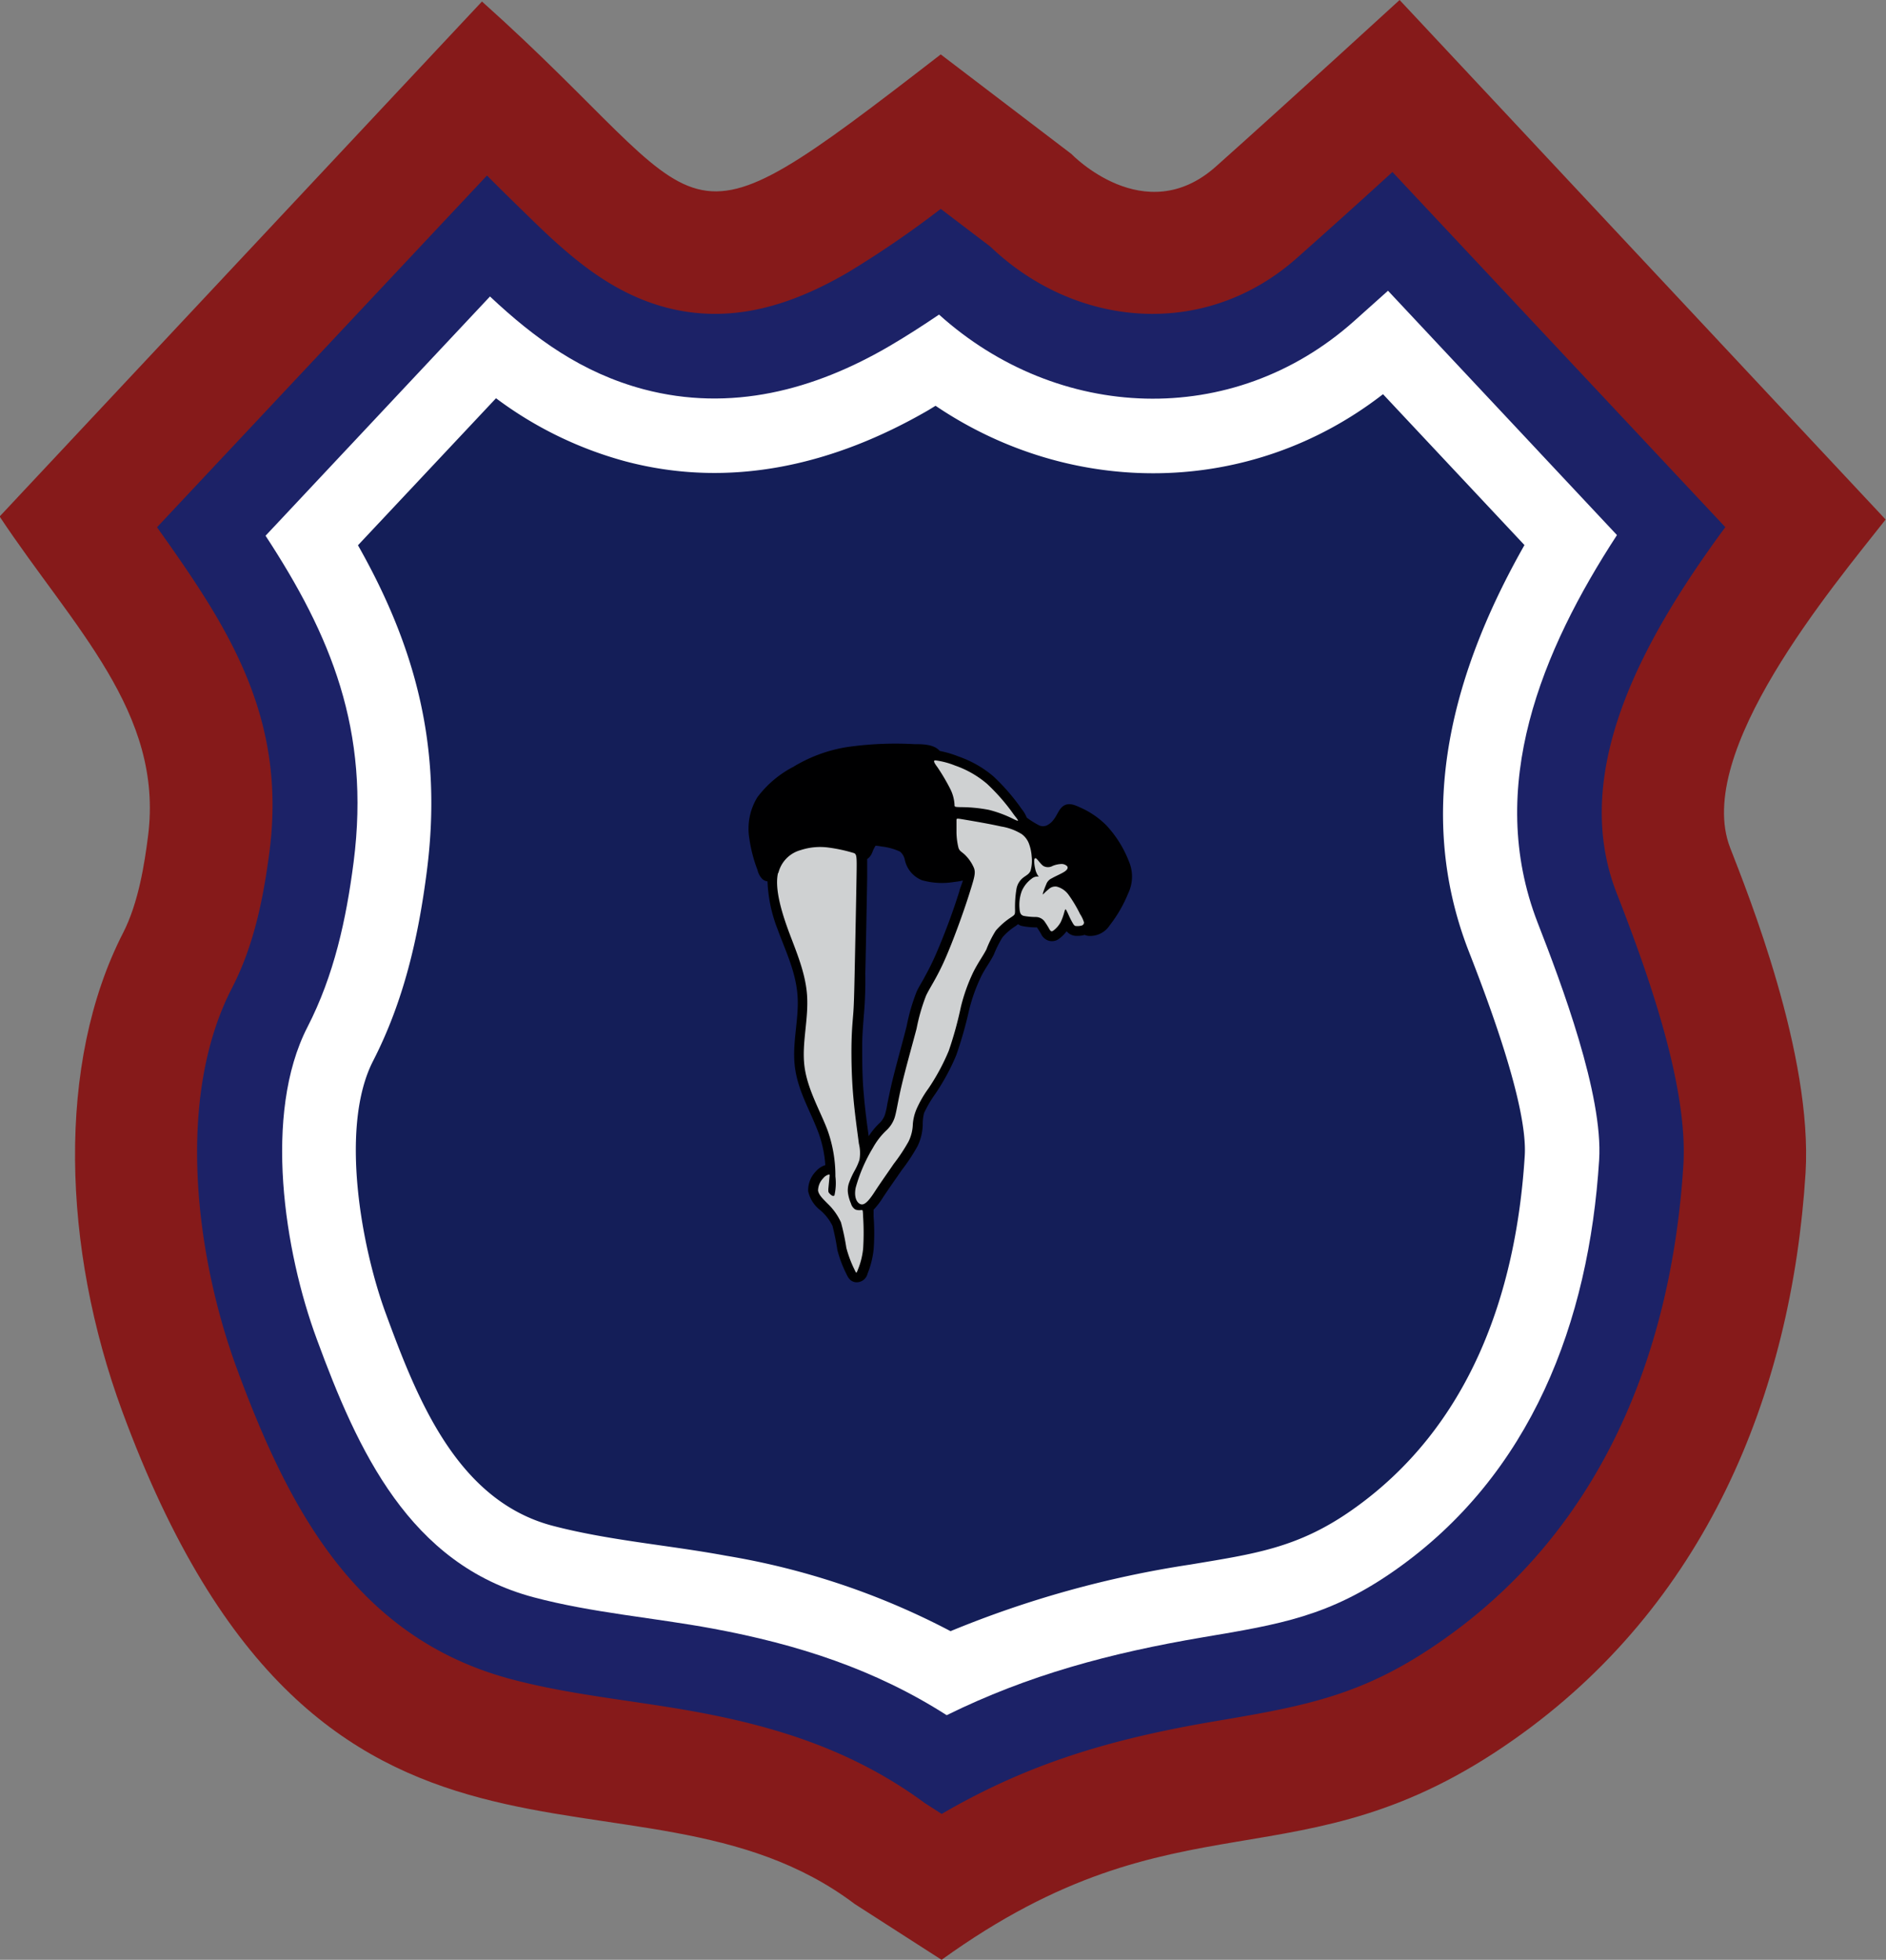 <svg id="Layer_1" data-name="Layer 1" xmlns="http://www.w3.org/2000/svg" viewBox="0 0 200 207.82">
  <rect x="0" y="0" width="200" height="207.82" fill="#808080" stroke="none"/>
  <g id="Layer_1-2" data-name="Layer 1-2">
    <path id="bottomFelt" d="M0,54.77,51.15.16C76.61,22.91,70.34,28.54,99.8,5.77l13.86,10.56s7.75,8.08,15.33,1.32S148.46,0,148.46,0L200,55.09c-5.64,7.17-20.4,24.69-16.49,34.8,1.88,4.86,8.76,21.9,8,34.5-1.49,23.64-10.72,45.91-31,60.12-22.76,16-35.23,5-60.62,23.31l-9.2-5.91C67.24,184.21,34.1,207,13,149.65c-6.37-17.3-7-36.92.1-50.74,1.64-3.21,2.27-7.36,2.64-10.26C17.41,75.55,7.81,66.54,0,54.77Z" transform="translate(-0.04 0)" fill="#861a1a" fill-rule="evenodd"/>
    <path id="topFelt" d="M16.69,55.91C24,66.19,30.47,75.78,28.62,90.27c-.65,5-1.65,10-4,14.54-6,11.64-3.82,28.48.54,40.32,5.54,15.05,12.74,28.59,29.12,32.94,6.39,1.7,13.19,2.27,19.71,3.48,8.83,1.63,16.81,4.26,24.12,9.65l1.79,1.15c9.09-5.29,17.77-7.94,29.18-9.86,9.71-1.64,15.72-2.78,24-8.61,16.77-11.77,24.21-30.38,25.47-50.3.54-8.62-4-21-7.12-29-5-13,3.13-27.22,11.57-38.68L147.7,18.24q-5,4.57-10.11,9.1c-9.78,8.71-23.5,7.45-32.53-1.19l-5.26-4a105.73,105.73,0,0,1-9.88,6.76c-6,3.49-12.38,5.51-19.27,3.69-5.84-1.55-10.17-5.36-14.37-9.46-1.55-1.51-3.08-3-4.6-4.53Z" transform="translate(-0.04 0)" fill="#1c2267" fill-rule="evenodd"/>
    <path id="chenilleColor" d="M28.2,56.81c6.89,10.52,11.13,20.6,9.34,34.6-.79,6.11-2.07,12-4.9,17.51-4.72,9.19-2.45,23.8,1,33.1,4.33,11.79,9.81,23.86,23,27.36,6.16,1.64,12.75,2.16,19,3.32,9,1.67,17.2,4.32,24.79,9.18,8.64-4.26,17.32-6.59,27.17-8.26,8.19-1.38,13.42-2.23,20.36-7.1,14.48-10.16,20.58-26.36,21.66-43.51.44-6.92-4-18.7-6.53-25.19-5.56-14.37.44-28.84,8.42-41.08L147.23,30.83l-3.61,3.23c-12.89,11.49-31.42,10.63-44-.7-1.7,1.15-3.42,2.26-5.19,3.3-8.05,4.72-16.9,7.06-26.13,4.62C61.74,39.53,56.76,35.91,52,31.44Z" transform="translate(-0.04 0)" fill="#fff" fill-rule="evenodd"/>
    <path id="embroidery1Color" d="M38,57.82c6.09,10.75,9,21.42,7.3,34.59-.9,7-2.44,13.75-5.7,20.1-3.58,7-1.23,19.78,1.36,26.8,3.28,8.91,7.49,19.77,17.63,22.47,6,1.58,12.36,2.06,18.44,3.19a78.74,78.74,0,0,1,23.81,8,109.36,109.36,0,0,1,25.41-7.06c6.8-1.14,11.39-1.74,17.15-5.78,12.46-8.74,17.41-22.88,18.33-37.56.34-5.36-4-16.74-6-21.86C150,85.8,154.21,71,161.7,57.8l-15-16c-14.08,10.93-33,11-47.45,1.23l-.77.47c-9.91,5.74-20.89,8.41-32.16,5.41a40.53,40.53,0,0,1-13.68-6.68Z" transform="translate(-0.04 0)" fill="#141e58" fill-rule="evenodd"/>
    <path id="embroider2Color" d="M115.1,99.13a2.72,2.72,0,0,1-.85.11,1.34,1.34,0,0,1-1.1-.49,3.76,3.76,0,0,1-.74.75,1.24,1.24,0,0,1-1.76-.14.8.8,0,0,1-.15-.21,8.39,8.39,0,0,0-.5-.81h-.16a7.08,7.08,0,0,1-1.52-.17A1.22,1.22,0,0,1,108,98l-.23.18a6.33,6.33,0,0,0-1.42,1.21,11.71,11.71,0,0,0-.92,1.84c-.42.83-1,1.57-1.39,2.41a18,18,0,0,0-1.24,3.5,42.75,42.75,0,0,1-1.35,4.74,23.1,23.1,0,0,1-2.25,4.15,12.91,12.91,0,0,0-1.17,2,5.1,5.1,0,0,0-.14,1.29,5.51,5.51,0,0,1-.55,2.22,19.92,19.92,0,0,1-1.66,2.52c-.69,1-1.36,1.94-2,2.91a8,8,0,0,1-1,1.31V129a23.11,23.11,0,0,1,0,3.53,9.6,9.6,0,0,1-.64,2.53,1.19,1.19,0,0,1-1.34.9c-.53-.11-.73-.49-.93-.92a12.76,12.76,0,0,1-.93-2.48,24.88,24.88,0,0,0-.52-2.57A5.2,5.2,0,0,0,87,128.31a3.48,3.48,0,0,1-1.26-2,2.89,2.89,0,0,1,.82-2.1,2.17,2.17,0,0,1,1-.66,12.42,12.42,0,0,0-.7-3.36c-.88-2.4-2.18-4.42-2.52-7s.46-5.1.27-7.65-1.31-4.8-2.11-7a15.53,15.53,0,0,1-1.07-5.08,1,1,0,0,1-.56-.26,2,2,0,0,1-.5-.94,15.52,15.52,0,0,1-.87-3.36,6.37,6.37,0,0,1,.85-4.35,11.21,11.21,0,0,1,3.81-3.23,15.76,15.76,0,0,1,5.7-2.1A36.28,36.28,0,0,1,97,78.91c.85,0,2.08,0,2.69.72a10.91,10.91,0,0,1,2,.59,11.54,11.54,0,0,1,3.7,2.11,22.05,22.05,0,0,1,3,3.47,3.39,3.39,0,0,1,.53.9,9.56,9.56,0,0,0,1.33.83,1,1,0,0,0,.79,0,1.93,1.93,0,0,0,.75-.64c.26-.33.42-.73.66-1.07.6-.81,1.34-.57,2.1-.21a9,9,0,0,1,2.82,1.92,11.83,11.83,0,0,1,2.37,3.78,4.1,4.1,0,0,1-.07,3.44,14.16,14.16,0,0,1-1.95,3.37,2.47,2.47,0,0,1-2.29,1.12,1.82,1.82,0,0,1-.4-.11ZM92,91.13v1.92c-.06,3.4-.12,6.8-.2,10.2a42.64,42.64,0,0,1-.15,4.38c-.08,1-.16,2-.18,3,0,1.79,0,3.61.17,5.4.12,1.49.32,3,.52,4.45a7.82,7.82,0,0,1,1.06-1.3,2.28,2.28,0,0,0,.65-.94,8,8,0,0,0,.27-1.2c.15-.73.3-1.46.47-2.19.48-2,1.06-4,1.58-6.06a20.55,20.55,0,0,1,1.07-3.67c.25-.54.57-1,.86-1.57.41-.74.78-1.48,1.12-2.25a69.52,69.52,0,0,0,2.54-6.8c0-.16.23-.65.37-1.13a6.91,6.91,0,0,1-.91.15,7.8,7.8,0,0,1-3.43-.18A3,3,0,0,1,96,91.22a1.55,1.55,0,0,0-.51-.91,6.33,6.33,0,0,0-2-.55,4.11,4.11,0,0,0-.6-.08,3.61,3.61,0,0,0-.35.71,1.52,1.52,0,0,1-.57.73Z" transform="translate(-0.04 0)" fill="#000001" fill-rule="evenodd"/>
    <path id="embroidery3Color" d="M82.59,92.54a3.33,3.33,0,0,1,2.34-2.39,6.64,6.64,0,0,1,3-.27,16.48,16.48,0,0,1,2.49.53c.49.13.49.13.45,2.59s-.14,7.38-.2,10.2-.09,3.54-.15,4.32-.15,1.62-.18,3.06,0,3.48.17,5.51.46,4,.61,5.18a4.16,4.16,0,0,1,.06,1.72,6.46,6.46,0,0,1-.49,1.11,8.6,8.6,0,0,0-.63,1.38,2.32,2.32,0,0,0-.08,1.14,4.43,4.43,0,0,0,.3,1,1.11,1.11,0,0,0,.45.63,1.24,1.24,0,0,0,.66.06c.15,0,.15,0,.18.74a27.07,27.07,0,0,1,0,3.37,8,8,0,0,1-.57,2.25c-.15.38-.15.38-.36-.07a12.25,12.25,0,0,1-.85-2.28,24.91,24.91,0,0,0-.57-2.7,6.43,6.43,0,0,0-1.43-2c-.51-.52-.93-.91-1-1.38a1.92,1.92,0,0,1,.55-1.3,1.12,1.12,0,0,1,.59-.39c.1,0,.1,0,.07.28l-.12,1.26c0,.32,0,.32.11.45s.4.41.54.21a5.85,5.85,0,0,0,.1-2,14.38,14.38,0,0,0-.82-4.86c-.74-2-2.15-4.36-2.46-6.82s.46-5,.27-7.59-1.37-5.07-2.16-7.32-1.22-4.23-.92-5.56ZM109.85,91c.14,0,.49.58.82.82a1,1,0,0,0,1,0,2.68,2.68,0,0,1,.89-.2.83.83,0,0,1,.64.23c.11.14.08.34-.26.57s-1,.5-1.37.72a1.09,1.09,0,0,0-.58.63c-.11.25-.24.6-.31.81s-.07.31,0,.23a5.93,5.93,0,0,1,.58-.53,1,1,0,0,1,.85-.26,2.24,2.24,0,0,1,1.27.9,13.88,13.88,0,0,1,1.19,2,3.56,3.56,0,0,1,.42.88.33.33,0,0,1-.23.34,1.57,1.57,0,0,1-.53.06c-.15,0-.23,0-.37-.21a8,8,0,0,1-.48-.92c-.08-.18-.16-.36-.26-.54s-.12-.11-.2.13a6.32,6.32,0,0,1-.4,1.13,2.85,2.85,0,0,1-.75.87c-.2.15-.27.13-.42-.08a8.64,8.64,0,0,0-.57-.91,1.17,1.17,0,0,0-.87-.43,7.37,7.37,0,0,1-1.32-.12c-.33-.1-.41-.34-.44-.82a4.25,4.25,0,0,1,.24-1.8,3.21,3.21,0,0,1,1.06-1.33.93.93,0,0,1,.66-.22c.1,0,.1,0,0-.1a2.09,2.09,0,0,1-.3-.76c-.1-.43-.16-1.06,0-1.07ZM99.44,81.34a21.46,21.46,0,0,1,1.39,2.36,4.23,4.23,0,0,1,.43,1.6c0,.27,0,.27.65.29a15.89,15.89,0,0,1,3,.29,12.75,12.75,0,0,1,2.66,1c.53.24.59.27,0-.47a21,21,0,0,0-2.87-3.3,10.53,10.53,0,0,0-3.38-1.93,8.57,8.57,0,0,0-2-.54C99,80.59,99,80.76,99.44,81.34Zm-2.6,37.88a4.44,4.44,0,0,1-.45,1.82,18.71,18.71,0,0,1-1.57,2.37c-.68,1-1.46,2.09-2,2.93s-1,1.39-1.38,1.38-.9-.55-.66-1.77a16.78,16.78,0,0,1,1.82-4.22A7.64,7.64,0,0,1,94,119.9a3.25,3.25,0,0,0,.9-1.35c.22-.68.34-1.7.76-3.48s1.14-4.34,1.58-6a20.05,20.05,0,0,1,1-3.48c.42-.9,1.11-1.83,2-3.84s2-5.1,2.56-6.88.72-2.27.53-2.81a4.28,4.28,0,0,0-1-1.45c-.35-.32-.53-.35-.65-.71a7.34,7.34,0,0,1-.21-1.62V87c0-.24,0-.23.89-.08s2.65.45,3.84.72a5.92,5.92,0,0,1,2.19.81,2.22,2.22,0,0,1,.76,1,4.72,4.72,0,0,1,.29,1.34,4,4,0,0,1-.11,1.53c-.15.37-.45.49-.75.72a1.93,1.93,0,0,0-.75,1.23,11.57,11.57,0,0,0-.15,2.2c0,.51,0,.51-.39.78a7.79,7.79,0,0,0-1.65,1.43,11.32,11.32,0,0,0-1,2c-.36.7-.9,1.42-1.39,2.41a18.84,18.84,0,0,0-1.32,3.71,39.19,39.19,0,0,1-1.28,4.63,22.71,22.71,0,0,1-2.16,4,11.83,11.83,0,0,0-1.27,2.21A5.06,5.06,0,0,0,96.84,119.22Z" transform="translate(-0.04 0)" fill="#cfd1d2" fill-rule="evenodd"/>
  </g>
</svg>
